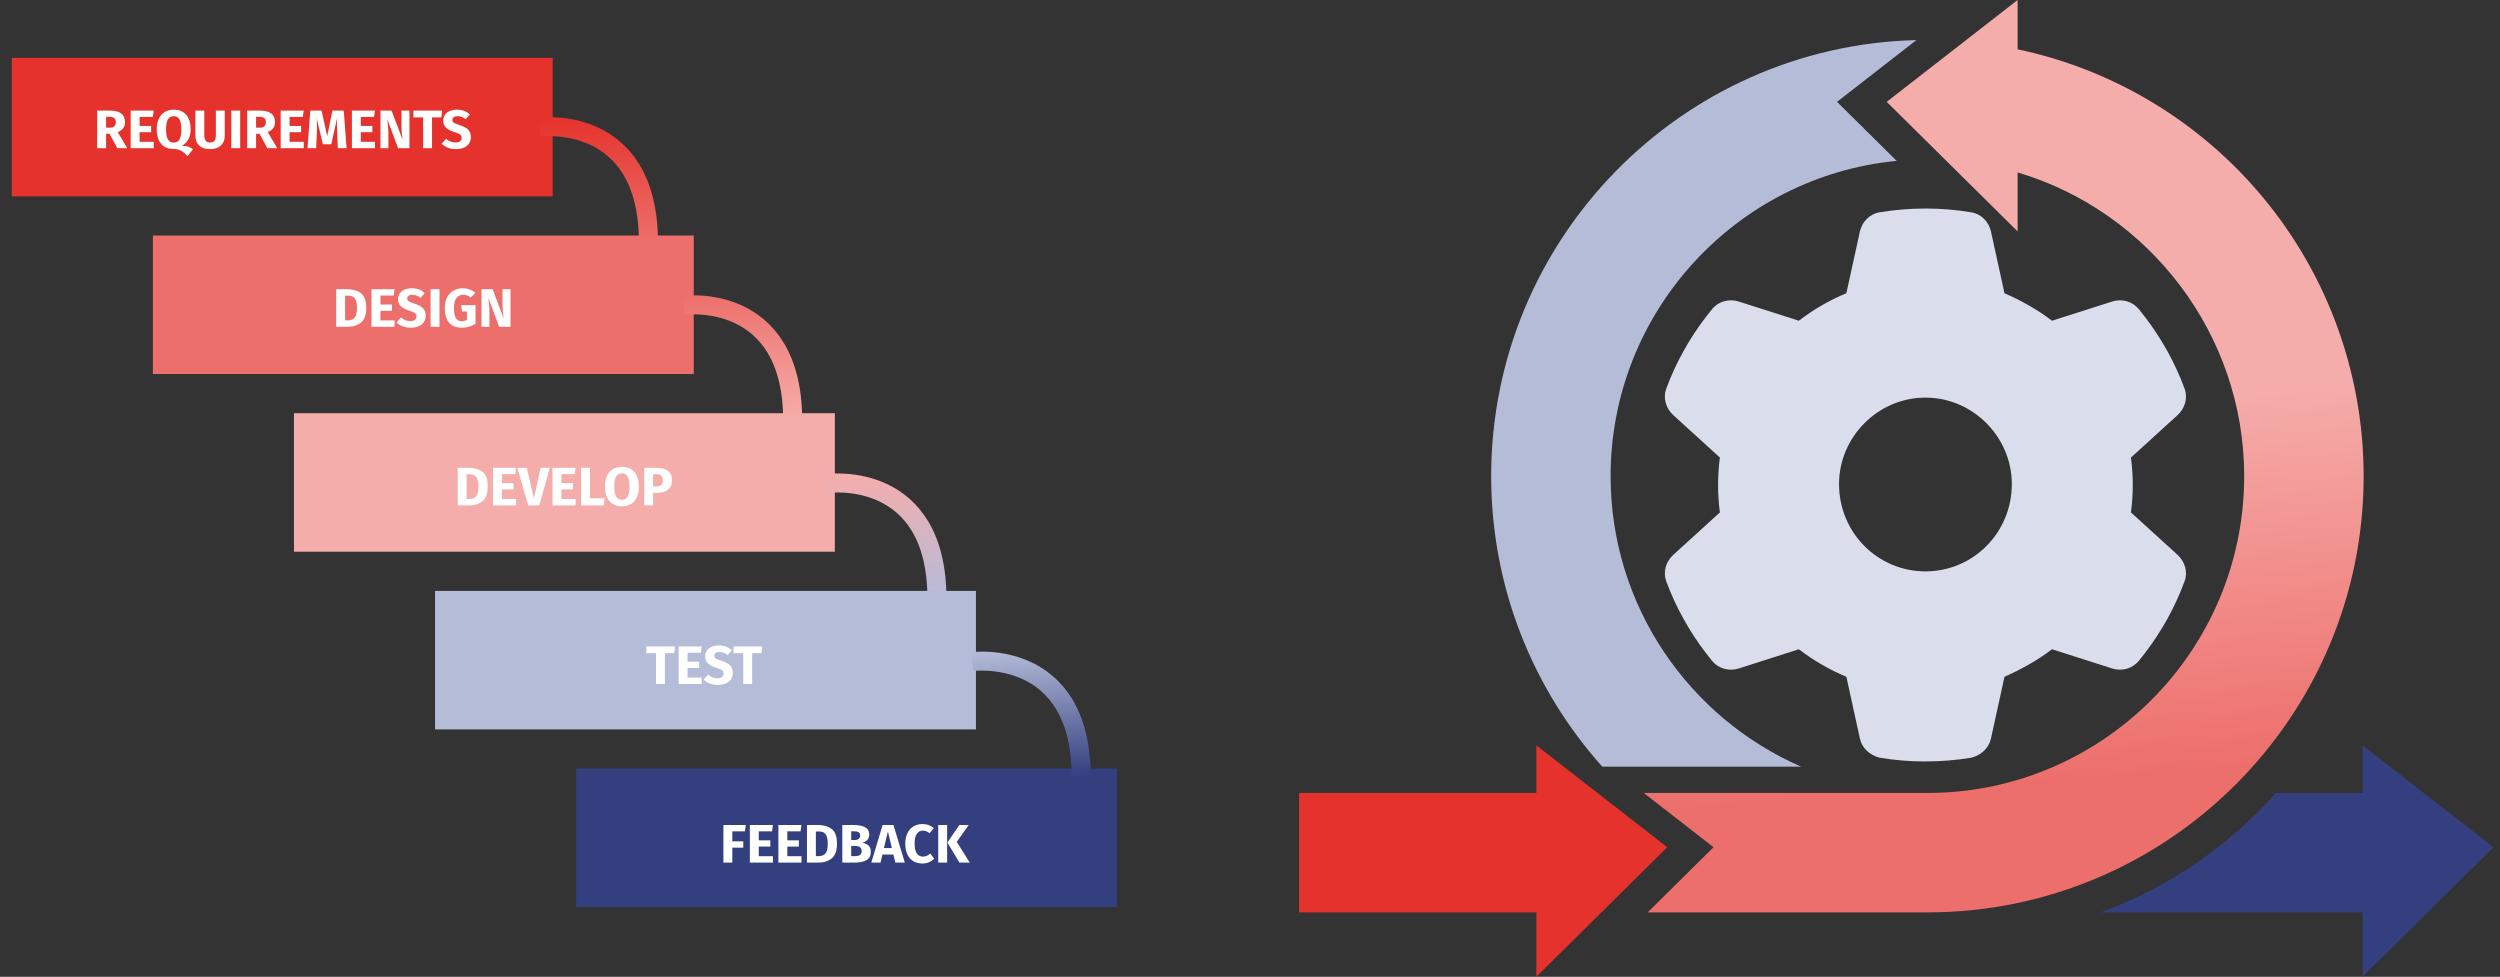 <?xml version="1.0" encoding="iso-8859-1"?>
<!-- Generator: Adobe Illustrator 27.9.0, SVG Export Plug-In . SVG Version: 6.00 Build 0)  -->
<svg version="1.1" id="Laag_1" xmlns="http://www.w3.org/2000/svg" xmlns:xlink="http://www.w3.org/1999/xlink" x="0px" y="0px"
	 viewBox="0 0 921 359.846" style="enable-background:new 0 0 921 359.846;" xml:space="preserve">
<rect x="0" y="0" width="921" height="359.846" fill="#333333" stroke="none"/>
<path style="fill:#333F7F;" d="M870.373,359.846v-23.723h-96.444c25.011-9.208,47.114-24.473,64.538-44h31.906v-17.523l48.22,37.519
	L870.373,359.846z"/>
<path style="fill:#B5BCD8;" d="M663.562,282.451h-73.27c-25.444-28.441-40.941-65.958-40.941-107.033
	c0-87.261,69.908-158.5,156.66-160.654l-29.245,22.755l21.969,21.745c-59.059,5.712-105.384,55.622-105.384,116.155
	C593.351,223.252,622.282,264.45,663.562,282.451z"/>
<linearGradient id="SVGID_1_" gradientUnits="userSpaceOnUse" x1="741.717" y1="289.538" x2="731.05" y2="150.871">
	<stop  offset="0.005" style="stop-color:#ED6F6B"/>
	<stop  offset="1" style="stop-color:#F5ADAB"/>
</linearGradient>
<path style="fill:url(#SVGID_1_);" d="M830.708,69.258c-22.998-26.12-53.706-43.986-87.42-51.091V0l-48.22,37.519l48.22,47.727
	V63.519c48.633,14.45,83.474,59.787,83.474,111.899c0,64.352-52.354,116.705-116.706,116.705H605.553l25.7,19.996l-24.252,24.004
	h103.055c88.613,0,160.706-72.092,160.706-160.705C870.762,136.295,856.537,98.593,830.708,69.258z"/>
<g>
	<path style="fill:#DADDEB;" d="M804.77,143.101c1.313,3.421,0.199,7.28-2.506,9.787l-17.227,15.675
		c0.438,3.302,0.676,6.684,0.676,10.105s-0.239,6.803-0.676,10.105l17.227,15.675c2.705,2.506,3.819,6.365,2.506,9.787
		c-1.75,4.734-3.859,9.31-6.246,13.646l-1.87,3.223c-2.626,4.376-5.57,8.514-8.792,12.453c-2.387,2.825-6.246,3.819-9.747,2.705
		l-22.16-7.082c-5.331,4.098-11.577,7.52-17.505,10.145l-4.973,22.717c-0.795,3.581-3.581,6.127-7.241,7.082
		c-5.49,0.915-11.14,1.393-17.266,1.393c-5.411,0-11.06-0.478-16.55-1.393c-3.66-0.955-6.445-3.501-7.241-7.082l-4.973-22.717
		c-6.286-2.625-12.174-6.047-17.505-10.145l-22.144,7.082c-3.517,1.114-7.396,0.12-9.751-2.705
		c-3.227-3.938-6.171-8.076-8.796-12.453l-1.862-3.223c-2.415-4.336-4.516-8.912-6.278-13.646c-1.289-3.421-0.203-7.28,2.526-9.787
		l17.211-15.675c-0.438-3.302-0.665-6.684-0.665-10.105s0.227-6.803,0.665-10.105l-17.211-15.675
		c-2.729-2.506-3.815-6.326-2.526-9.787c1.763-4.734,3.867-9.31,6.278-13.646l1.858-3.223c2.629-4.376,5.574-8.514,8.8-12.433
		c2.355-2.845,6.234-3.831,9.751-2.709l22.144,7.066c5.331-4.114,11.219-7.535,17.505-10.133l4.973-22.717
		c0.795-3.612,3.581-6.48,7.241-7.089c5.49-0.918,11.14-1.396,16.908-1.396s11.418,0.478,16.908,1.396
		c3.66,0.609,6.445,3.477,7.241,7.089l4.973,22.717c5.928,2.598,12.174,6.02,17.505,10.133l22.16-7.066
		c3.501-1.122,7.36-0.135,9.747,2.709c3.223,3.918,6.167,8.056,8.792,12.433l1.87,3.223
		C800.911,133.791,803.02,138.367,804.77,143.101z M709.328,210.495c17.584,0,31.828-14.243,31.828-32.186
		c0-17.227-14.243-31.828-31.828-31.828S677.5,161.083,677.5,178.31C677.5,196.252,691.743,210.495,709.328,210.495z"/>
</g>
<polygon style="fill:#E5322C;" points="614.212,312.119 565.992,274.601 565.992,292.123 478.592,292.123 478.592,336.123 
	565.992,336.123 565.992,359.846 "/>
<rect x="4.341" y="21.321" style="fill:#E5322C;" width="199.258" height="51.018"/>
<rect x="56.321" y="86.777" style="fill:#ED6F6B;" width="199.258" height="51.018"/>
<linearGradient id="SVGID_00000139997563121792118700000001977478064112011141_" gradientUnits="userSpaceOnUse" x1="209.789" y1="201.908" x2="207.671" y2="174.368">
	<stop  offset="0.005" style="stop-color:#F5ADAB"/>
	<stop  offset="1" style="stop-color:#F5ADAB"/>
</linearGradient>
<rect x="108.301" y="152.234" style="fill:url(#SVGID_00000139997563121792118700000001977478064112011141_);" width="199.258" height="51.018"/>
<rect x="160.282" y="217.691" style="fill:#B5BCD8;" width="199.258" height="51.018"/>
<rect x="212.262" y="283.147" style="fill:#333F7F;" width="199.258" height="51.018"/>
<linearGradient id="SVGID_00000029766812588891577450000002036073433540786824_" gradientUnits="userSpaceOnUse" x1="222.361" y1="90.869" x2="218.585" y2="41.779">
	<stop  offset="0" style="stop-color:#ED6F6B"/>
	<stop  offset="0.995" style="stop-color:#E5322C"/>
</linearGradient>
<path style="fill:none;stroke:url(#SVGID_00000029766812588891577450000002036073433540786824_);stroke-width:7;stroke-miterlimit:10;" d="
	M198.78,46.829c0,0,40.104-5.326,40.104,42.499"/>
<linearGradient id="SVGID_00000042732009447759813050000014138792937666919811_" gradientUnits="userSpaceOnUse" x1="275.503" y1="156.502" x2="271.727" y2="107.412">
	<stop  offset="0.005" style="stop-color:#F5ADAB"/>
	<stop  offset="1" style="stop-color:#ED6F6B"/>
</linearGradient>
<path style="fill:none;stroke:url(#SVGID_00000042732009447759813050000014138792937666919811_);stroke-width:7;stroke-miterlimit:10;" d="
	M251.922,112.463c0,0,40.104-5.326,40.104,42.499"/>
<linearGradient id="SVGID_00000176012979015966131750000007499477245449731491_" gradientUnits="userSpaceOnUse" x1="328.646" y1="222.135" x2="324.869" y2="173.046">
	<stop  offset="0.005" style="stop-color:#B5BCD8"/>
	<stop  offset="1" style="stop-color:#F5ADAB"/>
</linearGradient>
<path style="fill:none;stroke:url(#SVGID_00000176012979015966131750000007499477245449731491_);stroke-width:7;stroke-miterlimit:10;" d="
	M305.064,178.096c0,0,40.104-5.326,40.104,42.499"/>
<linearGradient id="SVGID_00000114752316799072899830000005059223851162346941_" gradientUnits="userSpaceOnUse" x1="381.788" y1="287.769" x2="378.012" y2="238.679">
	<stop  offset="0.005" style="stop-color:#333F7F"/>
	<stop  offset="1" style="stop-color:#B5BCD8"/>
</linearGradient>
<path style="fill:none;stroke:url(#SVGID_00000114752316799072899830000005059223851162346941_);stroke-width:7;stroke-miterlimit:10;" d="
	M358.206,243.73c0,0,40.104-5.326,40.104,42.499"/>
<g>
	<path style="fill:#FFFFFF;" d="M40.363,49.3h-1.28v5.3h-3.28V40.74h4.54c1.893,0,3.317,0.347,4.27,1.04s1.43,1.753,1.43,3.18
		c0,0.894-0.213,1.637-0.64,2.23c-0.427,0.594-1.1,1.097-2.02,1.51l3.52,5.9h-3.7L40.363,49.3z M39.083,47.04h1.38
		c0.733,0,1.283-0.167,1.65-0.5c0.367-0.333,0.55-0.86,0.55-1.58c0-0.667-0.197-1.153-0.59-1.46c-0.393-0.307-0.997-0.46-1.81-0.46
		h-1.18V47.04z"/>
	<path style="fill:#FFFFFF;" d="M56.643,40.74l-0.34,2.34h-4.88v3.32h4.26v2.3h-4.26v3.54h5.22v2.36h-8.5V40.74H56.643z"/>
	<path style="fill:#FFFFFF;" d="M69.243,54.01c0.64,0.207,1.253,0.523,1.84,0.95l-1.98,2.58c-0.76-0.854-1.54-1.51-2.34-1.97
		c-0.8-0.46-1.793-0.69-2.98-0.69c-1.24,0-2.313-0.283-3.22-0.85s-1.604-1.39-2.09-2.47c-0.487-1.08-0.73-2.38-0.73-3.9
		c0-1.493,0.25-2.787,0.75-3.88s1.216-1.93,2.15-2.51c0.933-0.58,2.046-0.87,3.34-0.87c1.973,0,3.51,0.634,4.61,1.9
		c1.1,1.267,1.65,3.053,1.65,5.36c0,2.827-1.087,4.84-3.26,6.04C67.849,53.7,68.603,53.804,69.243,54.01z M61.882,51.38
		c0.467,0.773,1.167,1.16,2.1,1.16c0.96,0,1.67-0.383,2.13-1.15c0.46-0.767,0.69-2.01,0.69-3.73c0-1.72-0.234-2.96-0.7-3.72
		c-0.467-0.76-1.173-1.14-2.12-1.14s-1.65,0.383-2.11,1.15s-0.69,2.003-0.69,3.71C61.183,49.367,61.416,50.607,61.882,51.38z"/>
	<path style="fill:#FFFFFF;" d="M82.802,50c0,0.947-0.203,1.793-0.61,2.54c-0.407,0.747-1.017,1.333-1.83,1.76
		c-0.813,0.426-1.807,0.64-2.98,0.64c-1.76,0-3.1-0.446-4.02-1.34c-0.92-0.893-1.38-2.093-1.38-3.6v-9.26h3.28v9.12
		c0,0.894,0.17,1.557,0.51,1.99c0.34,0.434,0.876,0.65,1.61,0.65c0.747,0,1.29-0.216,1.63-0.65c0.34-0.433,0.51-1.097,0.51-1.99
		v-9.12h3.28V50z"/>
	<path style="fill:#FFFFFF;" d="M88.482,40.74V54.6h-3.28V40.74H88.482z"/>
	<path style="fill:#FFFFFF;" d="M95.622,49.3h-1.28v5.3h-3.28V40.74h4.54c1.893,0,3.317,0.347,4.27,1.04s1.43,1.753,1.43,3.18
		c0,0.894-0.213,1.637-0.64,2.23c-0.427,0.594-1.1,1.097-2.02,1.51l3.52,5.9h-3.7L95.622,49.3z M94.342,47.04h1.38
		c0.733,0,1.283-0.167,1.65-0.5c0.367-0.333,0.55-0.86,0.55-1.58c0-0.667-0.197-1.153-0.59-1.46c-0.393-0.307-0.997-0.46-1.81-0.46
		h-1.18V47.04z"/>
	<path style="fill:#FFFFFF;" d="M111.902,40.74l-0.34,2.34h-4.88v3.32h4.26v2.3h-4.26v3.54h5.22v2.36h-8.5V40.74H111.902z"/>
	<path style="fill:#FFFFFF;" d="M127.682,54.6h-3.22l-0.24-5.42c-0.067-1.293-0.1-2.447-0.1-3.46c0-0.773,0.02-1.507,0.06-2.2
		l-2.14,9.62h-3.1l-2.28-9.62c0.08,1.16,0.12,2.253,0.12,3.28c0,0.773-0.02,1.58-0.06,2.42l-0.24,5.38h-3.2l1.04-13.86h4.14
		l2.08,9.4l1.94-9.4h4.16L127.682,54.6z"/>
	<path style="fill:#FFFFFF;" d="M138.141,40.74l-0.34,2.34h-4.88v3.32h4.26v2.3h-4.26v3.54h5.22v2.36h-8.5V40.74H138.141z"/>
	<path style="fill:#FFFFFF;" d="M150.841,54.6h-4.18l-4-10.74c0.133,1.054,0.237,1.984,0.31,2.79c0.073,0.807,0.11,1.764,0.11,2.87
		v5.08h-2.92V40.74h4.08l4.1,10.76c-0.293-1.827-0.44-3.546-0.44-5.16v-5.6h2.94V54.6z"/>
	<path style="fill:#FFFFFF;" d="M162.901,40.74l-0.32,2.52h-3.42V54.6h-3.28V43.26h-3.58v-2.52H162.901z"/>
	<path style="fill:#FFFFFF;" d="M170.991,40.84c0.766,0.293,1.463,0.74,2.09,1.34l-1.52,1.78c-0.947-0.773-1.96-1.16-3.04-1.16
		c-0.573,0-1.027,0.117-1.36,0.35c-0.333,0.233-0.5,0.57-0.5,1.01c0,0.307,0.073,0.557,0.22,0.75c0.146,0.193,0.407,0.377,0.78,0.55
		c0.373,0.173,0.933,0.38,1.68,0.62c1.413,0.454,2.453,1.01,3.12,1.67c0.667,0.66,1,1.597,1,2.81c0,0.867-0.22,1.63-0.66,2.29
		c-0.44,0.66-1.073,1.173-1.9,1.54s-1.807,0.55-2.94,0.55s-2.137-0.18-3.01-0.54c-0.874-0.36-1.624-0.84-2.25-1.44l1.66-1.82
		c0.533,0.454,1.083,0.793,1.65,1.02c0.566,0.227,1.183,0.34,1.85,0.34c0.68,0,1.217-0.15,1.61-0.45c0.393-0.3,0.59-0.717,0.59-1.25
		c0-0.347-0.073-0.637-0.22-0.87c-0.146-0.233-0.4-0.443-0.76-0.63s-0.88-0.387-1.56-0.6c-1.533-0.467-2.624-1.04-3.27-1.72
		c-0.647-0.68-0.97-1.54-0.97-2.58c0-0.8,0.213-1.503,0.64-2.11c0.427-0.606,1.02-1.073,1.78-1.4c0.76-0.327,1.62-0.49,2.58-0.49
		C169.321,40.4,170.224,40.547,170.991,40.84z"/>
</g>
<g>
	<path style="fill:#FFFFFF;" d="M132.94,108.005c1.313,0.98,1.97,2.777,1.97,5.39c0,2.573-0.64,4.383-1.92,5.43
		c-1.28,1.047-2.94,1.57-4.98,1.57h-4.16v-13.86h3.86C129.883,106.535,131.627,107.025,132.94,108.005z M127.13,108.915v9.1h1.08
		c1.08,0,1.9-0.337,2.46-1.01c0.56-0.673,0.84-1.876,0.84-3.61c0-1.187-0.14-2.106-0.42-2.76c-0.28-0.653-0.66-1.104-1.14-1.35
		s-1.073-0.37-1.78-0.37H127.13z"/>
	<path style="fill:#FFFFFF;" d="M145.37,106.535l-0.34,2.34h-4.88v3.32h4.26v2.3h-4.26v3.54h5.22v2.36h-8.5v-13.86H145.37z"/>
	<path style="fill:#FFFFFF;" d="M154.36,106.636c0.766,0.293,1.463,0.74,2.09,1.34l-1.52,1.78c-0.947-0.773-1.96-1.16-3.04-1.16
		c-0.573,0-1.027,0.117-1.36,0.35c-0.333,0.233-0.5,0.57-0.5,1.01c0,0.307,0.073,0.557,0.22,0.75c0.146,0.193,0.407,0.377,0.78,0.55
		c0.373,0.173,0.933,0.38,1.68,0.62c1.413,0.454,2.453,1.01,3.12,1.67c0.667,0.66,1,1.597,1,2.81c0,0.867-0.22,1.63-0.66,2.29
		c-0.44,0.66-1.073,1.173-1.9,1.54s-1.807,0.55-2.94,0.55s-2.137-0.18-3.01-0.54c-0.874-0.36-1.624-0.84-2.25-1.44l1.66-1.82
		c0.533,0.454,1.083,0.793,1.65,1.02c0.566,0.227,1.183,0.34,1.85,0.34c0.68,0,1.217-0.15,1.61-0.45c0.393-0.3,0.59-0.717,0.59-1.25
		c0-0.347-0.073-0.637-0.22-0.87c-0.146-0.233-0.4-0.443-0.76-0.63s-0.88-0.387-1.56-0.6c-1.533-0.467-2.624-1.04-3.27-1.72
		c-0.647-0.68-0.97-1.54-0.97-2.58c0-0.8,0.213-1.503,0.64-2.11c0.427-0.606,1.02-1.073,1.78-1.4c0.76-0.327,1.62-0.49,2.58-0.49
		C152.689,106.195,153.593,106.342,154.36,106.636z"/>
	<path style="fill:#FFFFFF;" d="M161.91,106.535v13.86h-3.28v-13.86H161.91z"/>
	<path style="fill:#FFFFFF;" d="M175.109,107.895l-1.66,1.74c-0.493-0.374-0.95-0.644-1.37-0.81s-0.904-0.25-1.45-0.25
		c-1.027,0-1.847,0.403-2.46,1.21s-0.92,2.03-0.92,3.67c0,1.773,0.233,3.03,0.7,3.77c0.467,0.74,1.193,1.11,2.18,1.11
		c0.693,0,1.32-0.153,1.88-0.46v-3.14h-1.8l-0.32-2.32h5.3v6.86c-0.72,0.467-1.514,0.827-2.38,1.08
		c-0.867,0.253-1.733,0.38-2.6,0.38c-2.107,0-3.693-0.616-4.76-1.85c-1.066-1.233-1.6-3.043-1.6-5.43c0-1.52,0.29-2.827,0.87-3.92
		c0.58-1.093,1.374-1.923,2.38-2.49c1.006-0.566,2.136-0.85,3.39-0.85C172.276,106.195,173.816,106.762,175.109,107.895z"/>
	<path style="fill:#FFFFFF;" d="M188.069,120.395h-4.18l-4-10.74c0.133,1.054,0.237,1.984,0.31,2.79
		c0.073,0.807,0.11,1.764,0.11,2.87v5.08h-2.92v-13.86h4.08l4.1,10.76c-0.293-1.827-0.44-3.546-0.44-5.16v-5.6h2.94V120.395z"/>
</g>
<g>
	<path style="fill:#FFFFFF;" d="M177.709,173.801c1.313,0.98,1.97,2.777,1.97,5.39c0,2.573-0.64,4.383-1.92,5.43
		c-1.28,1.047-2.94,1.57-4.98,1.57h-4.16v-13.86h3.86C174.652,172.331,176.396,172.821,177.709,173.801z M171.899,174.711v9.1h1.08
		c1.08,0,1.9-0.337,2.46-1.01c0.56-0.673,0.84-1.876,0.84-3.61c0-1.187-0.14-2.106-0.42-2.76c-0.28-0.653-0.66-1.104-1.14-1.35
		s-1.073-0.37-1.78-0.37H171.899z"/>
	<path style="fill:#FFFFFF;" d="M190.138,172.331l-0.34,2.34h-4.88v3.32h4.26v2.3h-4.26v3.54h5.22v2.36h-8.5v-13.86H190.138z"/>
	<path style="fill:#FFFFFF;" d="M202.539,172.331l-3.86,13.86h-4.08l-4-13.86h3.46l2.64,11.3l2.48-11.3H202.539z"/>
	<path style="fill:#FFFFFF;" d="M212.058,172.331l-0.34,2.34h-4.88v3.32h4.26v2.3h-4.26v3.54h5.22v2.36h-8.5v-13.86H212.058z"/>
	<path style="fill:#FFFFFF;" d="M217.358,172.331v11.26h5.4l-0.34,2.6h-8.34v-13.86H217.358z"/>
	<path style="fill:#FFFFFF;" d="M233.708,173.891c1.1,1.267,1.65,3.053,1.65,5.36c0,1.507-0.25,2.807-0.75,3.9s-1.22,1.93-2.16,2.51
		c-0.94,0.58-2.057,0.87-3.35,0.87s-2.407-0.287-3.34-0.86c-0.934-0.573-1.65-1.403-2.15-2.49c-0.5-1.087-0.75-2.397-0.75-3.93
		c0-1.493,0.25-2.787,0.75-3.88s1.216-1.93,2.15-2.51c0.933-0.58,2.046-0.87,3.34-0.87
		C231.071,171.991,232.608,172.624,233.708,173.891z M226.988,175.541c-0.46,0.767-0.69,2.003-0.69,3.71
		c0,1.707,0.233,2.947,0.7,3.72c0.467,0.773,1.167,1.16,2.1,1.16c0.96,0,1.67-0.383,2.13-1.15c0.46-0.767,0.69-2.01,0.69-3.73
		c0-1.72-0.234-2.96-0.7-3.72c-0.467-0.76-1.173-1.14-2.12-1.14S227.448,174.774,226.988,175.541z"/>
	<path style="fill:#FFFFFF;" d="M246.058,173.471c1.013,0.76,1.52,1.887,1.52,3.38c0,1.56-0.497,2.737-1.49,3.53
		c-0.993,0.793-2.323,1.19-3.99,1.19h-1.5v4.62h-3.28v-13.86h4.48C243.624,172.331,245.044,172.711,246.058,173.471z
		 M243.587,178.661c0.407-0.367,0.61-0.97,0.61-1.81c0-1.453-0.813-2.18-2.44-2.18h-1.16v4.54h1.22
		C242.591,179.211,243.181,179.028,243.587,178.661z"/>
</g>
<g>
	<path style="fill:#FFFFFF;" d="M248.696,238.127l-0.32,2.52h-3.42v11.34h-3.28v-11.34h-3.58v-2.52H248.696z"/>
	<path style="fill:#FFFFFF;" d="M258.516,238.127l-0.34,2.34h-4.88v3.32h4.26v2.3h-4.26v3.54h5.22v2.36h-8.5v-13.86H258.516z"/>
	<path style="fill:#FFFFFF;" d="M267.506,238.227c0.766,0.293,1.463,0.74,2.09,1.34l-1.52,1.78c-0.947-0.773-1.96-1.16-3.04-1.16
		c-0.573,0-1.027,0.117-1.36,0.35c-0.333,0.233-0.5,0.57-0.5,1.01c0,0.307,0.073,0.557,0.22,0.75c0.146,0.193,0.407,0.377,0.78,0.55
		c0.373,0.173,0.933,0.38,1.68,0.62c1.413,0.454,2.453,1.01,3.12,1.67c0.667,0.66,1,1.597,1,2.81c0,0.867-0.22,1.63-0.66,2.29
		c-0.44,0.66-1.073,1.173-1.9,1.54s-1.807,0.55-2.94,0.55s-2.137-0.18-3.01-0.54c-0.874-0.36-1.624-0.84-2.25-1.44l1.66-1.82
		c0.533,0.454,1.083,0.793,1.65,1.02c0.566,0.227,1.183,0.34,1.85,0.34c0.68,0,1.217-0.15,1.61-0.45c0.393-0.3,0.59-0.717,0.59-1.25
		c0-0.347-0.073-0.637-0.22-0.87c-0.146-0.233-0.4-0.443-0.76-0.63s-0.88-0.387-1.56-0.6c-1.533-0.467-2.624-1.04-3.27-1.72
		c-0.647-0.68-0.97-1.54-0.97-2.58c0-0.8,0.213-1.503,0.64-2.11c0.427-0.606,1.02-1.073,1.78-1.4c0.76-0.327,1.62-0.49,2.58-0.49
		C265.835,237.786,266.739,237.933,267.506,238.227z"/>
	<path style="fill:#FFFFFF;" d="M280.835,238.127l-0.32,2.52h-3.42v11.34h-3.28v-11.34h-3.58v-2.52H280.835z"/>
</g>
<g>
	<path style="fill:#FFFFFF;" d="M266.504,317.782v-13.859h8.26l-0.34,2.34h-4.64v3.68h4.04v2.34h-4.04v5.5H266.504z"/>
	<path style="fill:#FFFFFF;" d="M284.745,303.922l-0.34,2.34h-4.88v3.319h4.26v2.301h-4.26v3.54h5.22v2.359h-8.5v-13.859H284.745z"
		/>
	<path style="fill:#FFFFFF;" d="M295.264,303.922l-0.34,2.34h-4.88v3.319h4.26v2.301h-4.26v3.54h5.22v2.359h-8.5v-13.859H295.264z"
		/>
	<path style="fill:#FFFFFF;" d="M306.374,305.392c1.313,0.979,1.97,2.776,1.97,5.39c0,2.573-0.64,4.384-1.92,5.431
		c-1.28,1.047-2.94,1.569-4.98,1.569h-4.16v-13.859h3.86C303.317,303.922,305.061,304.411,306.374,305.392z M300.564,306.302v9.1
		h1.08c1.08,0,1.9-0.337,2.46-1.01s0.84-1.877,0.84-3.61c0-1.187-0.14-2.106-0.42-2.76c-0.28-0.653-0.66-1.104-1.14-1.35
		c-0.48-0.247-1.073-0.37-1.78-0.37H300.564z"/>
	<path style="fill:#FFFFFF;" d="M319.934,311.462c0.58,0.507,0.87,1.267,0.87,2.279c0,1.48-0.53,2.523-1.59,3.13
		c-1.06,0.607-2.543,0.91-4.45,0.91h-4.46v-13.859h3.92c1.946,0,3.433,0.276,4.46,0.83c1.026,0.553,1.54,1.456,1.54,2.71
		c0,0.813-0.244,1.47-0.73,1.97c-0.487,0.5-1.09,0.837-1.81,1.01C318.604,310.616,319.354,310.955,319.934,311.462z
		 M313.584,306.242v3.221h1.22c1.387,0,2.08-0.561,2.08-1.681c0-0.56-0.187-0.956-0.56-1.189c-0.373-0.233-0.967-0.351-1.78-0.351
		H313.584z M316.754,315.012c0.447-0.26,0.67-0.743,0.67-1.45c0-1.28-0.8-1.92-2.4-1.92h-1.44v3.76h1.2
		C315.65,315.402,316.307,315.272,316.754,315.012z"/>
	<path style="fill:#FFFFFF;" d="M329.844,317.782l-0.72-2.979h-4.04l-0.7,2.979h-3.4l4.18-13.859h3.98l4.18,13.859H329.844z
		 M325.644,312.422h2.92l-1.46-6.12L325.644,312.422z"/>
	<path style="fill:#FFFFFF;" d="M342.114,303.962c0.673,0.253,1.31,0.633,1.91,1.14l-1.56,1.86c-0.414-0.32-0.82-0.561-1.22-0.721
		s-0.827-0.239-1.28-0.239c-0.934,0-1.67,0.393-2.21,1.18s-0.81,2-0.81,3.64c0,1.613,0.27,2.811,0.81,3.59
		c0.54,0.78,1.29,1.17,2.25,1.17c0.506,0,0.966-0.096,1.38-0.29c0.413-0.192,0.86-0.47,1.34-0.829l1.46,1.88
		c-0.52,0.52-1.15,0.946-1.89,1.279c-0.74,0.334-1.557,0.5-2.45,0.5c-1.28,0-2.394-0.279-3.34-0.84
		c-0.947-0.56-1.684-1.39-2.21-2.49c-0.527-1.1-0.79-2.423-0.79-3.97c0-1.507,0.27-2.807,0.81-3.899
		c0.54-1.094,1.286-1.924,2.24-2.49c0.953-0.566,2.037-0.851,3.25-0.851C340.67,303.581,341.44,303.708,342.114,303.962z"/>
	<path style="fill:#FFFFFF;" d="M348.924,303.922v13.859h-3.28v-13.859H348.924z M356.884,303.922l-4.42,6.22l4.78,7.64h-3.8
		l-4.42-7.399l4.4-6.46H356.884z"/>
</g>
</svg>
